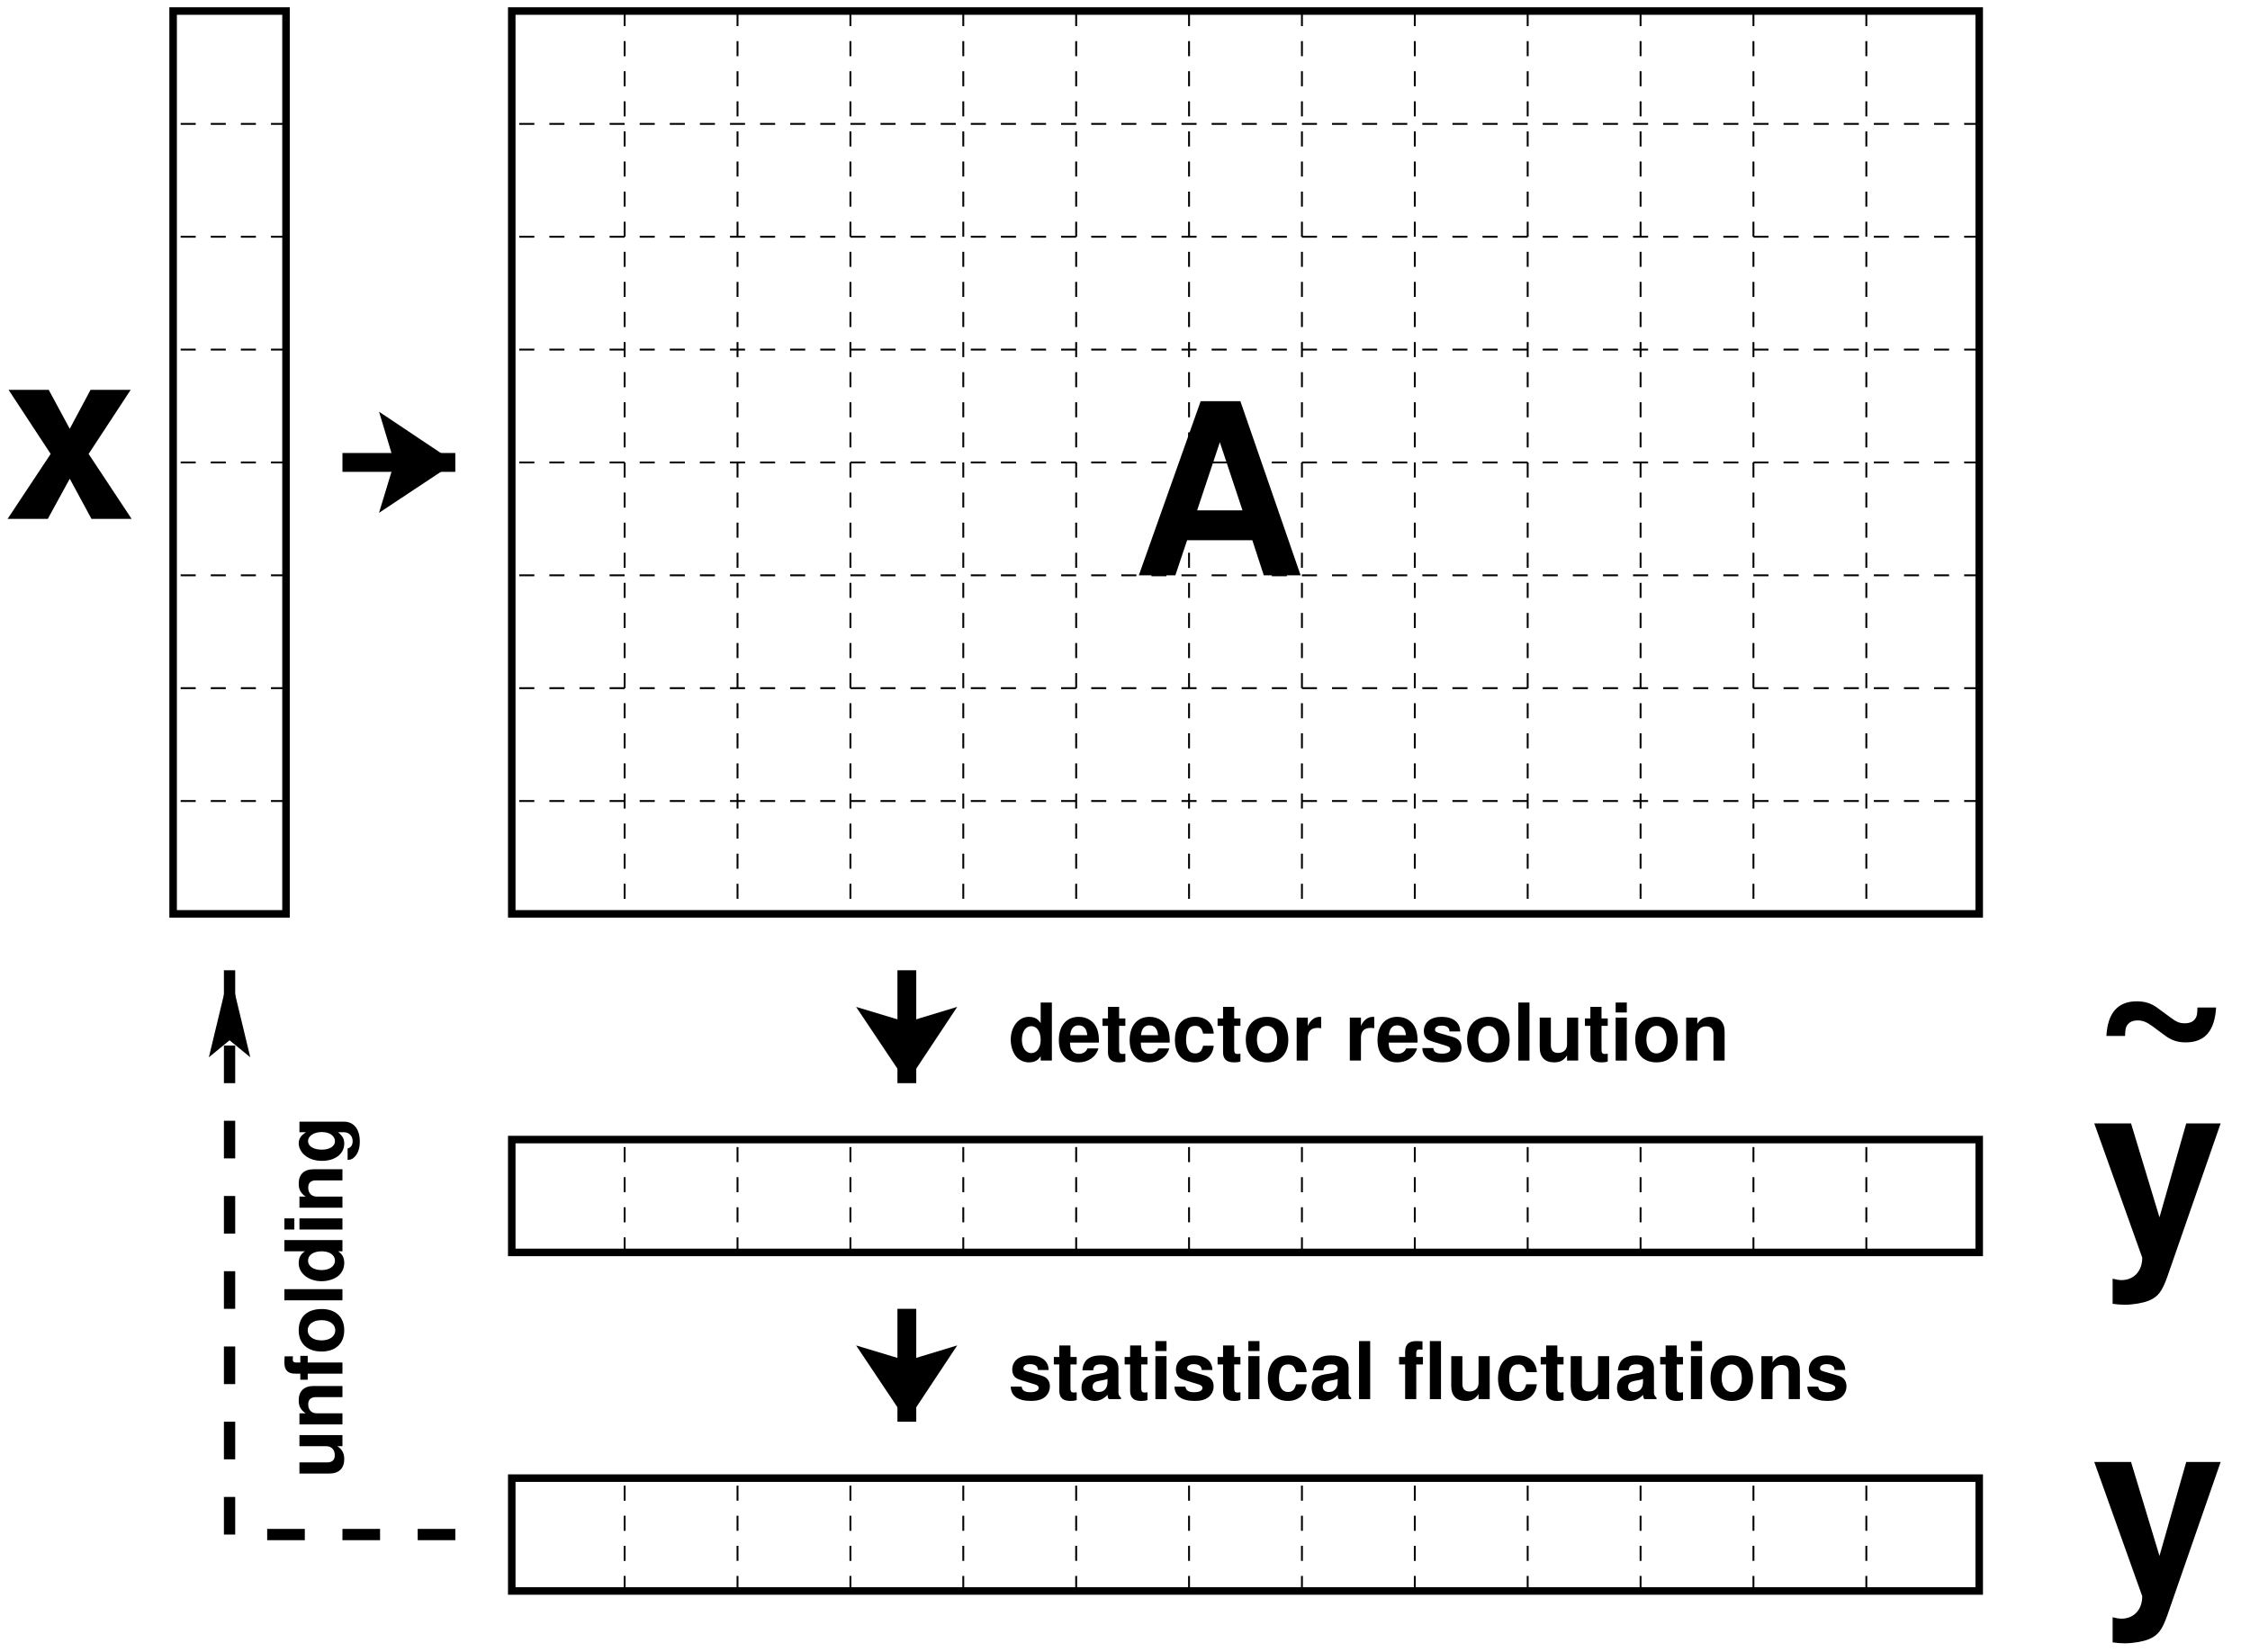 <?xml version="1.0" encoding="UTF-8"?>
<svg xmlns="http://www.w3.org/2000/svg" xmlns:xlink="http://www.w3.org/1999/xlink" width="564.999" height="414.999" viewBox="0 0 564.999 414.999">
<defs>
<g>
<g id="glyph-0-0">
<path d="M 23.641 -32.406 L 16.922 -8.812 L 9.781 -32.406 L 0.547 -32.406 L 12.594 1.312 C 12.594 4.688 10.5 6.953 7.375 6.953 C 6.719 6.953 6.188 6.844 5.156 6.594 L 5.156 12.906 C 6.422 13.078 7.141 13.141 8.156 13.141 C 10.312 13.141 12.719 12.719 14.219 12.125 C 16.562 11.156 17.578 9.844 18.953 5.938 L 32.281 -32.406 Z M 23.641 -32.406 "/>
</g>
<g id="glyph-0-1">
<path d="M 21.297 -16.312 L 31.859 -32.406 L 21.781 -32.406 L 16.562 -22.625 L 11.281 -32.406 L 1.203 -32.406 L 11.766 -16.312 L 0.953 0 L 11.047 0 L 16.562 -10.078 L 22.016 0 L 32.094 0 Z M 21.297 -16.312 "/>
</g>
<g id="glyph-0-2">
<path d="M 26.453 -24.656 C 26.406 -23.047 26.344 -22.797 26.156 -22.312 C 25.688 -21.234 24.719 -20.703 23.281 -20.703 C 22.016 -20.703 21.188 -21 19.625 -22.203 L 16.203 -24.719 C 14.766 -25.734 13.203 -26.219 11.219 -26.219 C 6.484 -26.219 3.906 -23.344 3.594 -17.516 L 8.281 -17.516 C 8.344 -19.141 8.406 -19.312 8.578 -19.797 C 9.062 -20.875 10.016 -21.422 11.453 -21.422 C 12.719 -21.422 13.734 -21 15.125 -19.984 L 18.547 -17.453 C 20.094 -16.375 21.547 -15.906 23.516 -15.906 C 28.312 -15.906 30.781 -18.781 31.141 -24.656 Z M 26.453 -24.656 "/>
</g>
<g id="glyph-0-3">
<path d="M 30.062 -8.812 L 32.938 0 L 42.188 0 L 27.062 -43.734 L 17.094 -43.734 L 1.562 0 L 10.734 0 L 13.688 -8.812 Z M 27.594 -16.312 L 16.203 -16.312 L 21.906 -33.422 Z M 27.594 -16.312 "/>
</g>
<g id="glyph-1-0">
<path d="M 10.094 -7.312 C 10.062 -9.594 8.297 -10.984 5.406 -10.984 C 2.656 -10.984 0.953 -9.594 0.953 -7.375 C 0.953 -6.656 1.188 -6.047 1.562 -5.625 C 1.938 -5.234 2.281 -5.062 3.312 -4.719 L 6.656 -3.688 C 7.359 -3.453 7.594 -3.234 7.594 -2.797 C 7.594 -2.141 6.812 -1.734 5.516 -1.734 C 4.781 -1.734 4.219 -1.859 3.859 -2.125 C 3.562 -2.344 3.438 -2.562 3.312 -3.141 L 0.578 -3.141 C 0.656 -0.766 2.406 0.453 5.688 0.453 C 7.188 0.453 8.312 0.141 9.125 -0.5 C 9.922 -1.141 10.406 -2.141 10.406 -3.203 C 10.406 -4.594 9.703 -5.5 8.281 -5.922 L 4.734 -6.938 C 3.953 -7.188 3.766 -7.344 3.766 -7.781 C 3.766 -8.375 4.406 -8.781 5.375 -8.781 C 6.719 -8.781 7.375 -8.297 7.406 -7.312 Z M 10.094 -7.312 "/>
</g>
<g id="glyph-1-1">
<path d="M 6.016 -10.578 L 4.453 -10.578 L 4.453 -13.484 L 1.656 -13.484 L 1.656 -10.578 L 0.281 -10.578 L 0.281 -8.719 L 1.656 -8.719 L 1.656 -2.078 C 1.656 -0.375 2.562 0.453 4.406 0.453 C 5.047 0.453 5.5 0.406 6.016 0.234 L 6.016 -1.719 C 5.734 -1.688 5.594 -1.656 5.375 -1.656 C 4.641 -1.656 4.453 -1.875 4.453 -2.844 L 4.453 -8.719 L 6.016 -8.719 Z M 6.016 -10.578 "/>
</g>
<g id="glyph-1-2">
<path d="M 10.484 -0.344 C 10 -0.797 9.844 -1.125 9.844 -1.656 L 9.844 -7.656 C 9.844 -9.859 8.344 -10.984 5.422 -10.984 C 2.5 -10.984 0.984 -9.734 0.797 -7.234 L 3.5 -7.234 C 3.641 -8.359 4.094 -8.719 5.484 -8.719 C 6.562 -8.719 7.094 -8.359 7.094 -7.641 C 7.094 -7.281 6.922 -6.984 6.625 -6.797 C 6.234 -6.594 6.234 -6.594 4.859 -6.375 L 3.734 -6.188 C 1.594 -5.812 0.562 -4.719 0.562 -2.781 C 0.562 -0.844 1.859 0.453 3.844 0.453 C 5.047 0.453 6.125 -0.047 7.125 -1.078 C 7.125 -0.516 7.188 -0.312 7.438 0 L 10.484 0 Z M 7.094 -4.344 C 7.094 -2.719 6.297 -1.797 4.875 -1.797 C 3.938 -1.797 3.359 -2.297 3.359 -3.094 C 3.359 -3.938 3.797 -4.344 4.953 -4.578 L 5.922 -4.766 C 6.656 -4.906 6.781 -4.938 7.094 -5.094 Z M 7.094 -4.344 "/>
</g>
<g id="glyph-1-3">
<path d="M 4.141 -10.797 L 1.344 -10.797 L 1.344 0 L 4.141 0 Z M 4.141 -14.578 L 1.344 -14.578 L 1.344 -12.078 L 4.141 -12.078 Z M 4.141 -14.578 "/>
</g>
<g id="glyph-1-4">
<path d="M 10.438 -6.766 C 10.234 -9.406 8.5 -10.984 5.781 -10.984 C 2.547 -10.984 0.688 -8.859 0.688 -5.188 C 0.688 -1.625 2.547 0.453 5.734 0.453 C 8.359 0.453 10.188 -1.156 10.438 -3.734 L 7.766 -3.734 C 7.422 -2.344 6.859 -1.797 5.734 -1.797 C 4.312 -1.797 3.484 -3.062 3.484 -5.188 C 3.484 -6.219 3.688 -7.156 4.016 -7.797 C 4.344 -8.406 4.953 -8.719 5.766 -8.719 C 6.906 -8.719 7.438 -8.188 7.766 -6.766 Z M 10.438 -6.766 "/>
</g>
<g id="glyph-1-5">
<path d="M 4.141 -14.578 L 1.344 -14.578 L 1.344 0 L 4.141 0 Z M 4.141 -14.578 "/>
</g>
<g id="glyph-1-6">
</g>
<g id="glyph-1-7">
<path d="M 6.266 -10.578 L 4.594 -10.578 L 4.594 -11.641 C 4.594 -12.203 4.844 -12.484 5.359 -12.484 C 5.625 -12.484 5.875 -12.453 6.156 -12.422 L 6.156 -14.516 C 5.562 -14.562 4.984 -14.578 4.562 -14.578 C 2.703 -14.578 1.797 -13.703 1.797 -11.875 L 1.797 -10.578 L 0.281 -10.578 L 0.281 -8.719 L 1.797 -8.719 L 1.797 0 L 4.594 0 L 4.594 -8.719 L 6.266 -8.719 Z M 6.266 -10.578 "/>
</g>
<g id="glyph-1-8">
<path d="M 10.812 0 L 10.812 -10.797 L 8.016 -10.797 L 8.016 -4.047 C 8.016 -2.766 7.141 -1.922 5.766 -1.922 C 4.562 -1.922 3.953 -2.562 3.953 -3.859 L 3.953 -10.797 L 1.156 -10.797 L 1.156 -3.281 C 1.156 -0.875 2.453 0.453 4.781 0.453 C 6.234 0.453 7.219 -0.062 8.016 -1.281 L 8.016 0 Z M 10.812 0 "/>
</g>
<g id="glyph-1-9">
<path d="M 6.016 -10.984 C 2.719 -10.984 0.703 -8.797 0.703 -5.266 C 0.703 -1.703 2.719 0.453 6.047 0.453 C 9.344 0.453 11.375 -1.703 11.375 -5.188 C 11.375 -8.844 9.406 -10.984 6.016 -10.984 Z M 6.047 -8.719 C 7.578 -8.719 8.578 -7.344 8.578 -5.219 C 8.578 -3.203 7.547 -1.797 6.047 -1.797 C 4.516 -1.797 3.5 -3.188 3.5 -5.266 C 3.5 -7.344 4.516 -8.719 6.047 -8.719 Z M 6.047 -8.719 "/>
</g>
<g id="glyph-1-10">
<path d="M 1.266 -10.797 L 1.266 0 L 4.062 0 L 4.062 -6.484 C 4.062 -7.766 4.938 -8.594 6.312 -8.594 C 7.516 -8.594 8.125 -7.938 8.125 -6.656 L 8.125 0 L 10.922 0 L 10.922 -7.234 C 10.922 -9.641 9.625 -10.984 7.297 -10.984 C 5.844 -10.984 4.859 -10.453 4.062 -9.234 L 4.062 -10.797 Z M 1.266 -10.797 "/>
</g>
<g id="glyph-1-11">
<path d="M 8.094 0 L 10.906 0 L 10.906 -14.578 L 8.094 -14.578 L 8.094 -9.406 C 7.406 -10.484 6.484 -10.984 5.125 -10.984 C 2.547 -10.984 0.578 -8.5 0.578 -5.234 C 0.578 -3.781 1.016 -2.297 1.734 -1.266 C 2.484 -0.203 3.797 0.453 5.125 0.453 C 6.484 0.453 7.406 -0.016 8.094 -1.094 Z M 5.734 -8.641 C 7.156 -8.641 8.094 -7.281 8.094 -5.203 C 8.094 -3.234 7.141 -1.875 5.734 -1.875 C 4.344 -1.875 3.375 -3.266 3.375 -5.234 C 3.375 -7.266 4.344 -8.641 5.734 -8.641 Z M 5.734 -8.641 "/>
</g>
<g id="glyph-1-12">
<path d="M 10.484 -4.516 C 10.5 -4.766 10.5 -4.859 10.5 -5 C 10.5 -6.078 10.344 -7.078 10.078 -7.844 C 9.359 -9.797 7.625 -10.984 5.438 -10.984 C 2.344 -10.984 0.438 -8.734 0.438 -5.125 C 0.438 -1.656 2.312 0.453 5.375 0.453 C 7.797 0.453 9.766 -0.906 10.375 -3.047 L 7.625 -3.047 C 7.281 -2.188 6.5 -1.688 5.484 -1.688 C 4.688 -1.688 4.047 -2.016 3.641 -2.625 C 3.375 -3.016 3.281 -3.5 3.234 -4.516 Z M 3.281 -6.375 C 3.453 -8.047 4.156 -8.844 5.406 -8.844 C 6.688 -8.844 7.438 -7.984 7.578 -6.375 Z M 3.281 -6.375 "/>
</g>
<g id="glyph-1-13">
<path d="M 1.266 -10.797 L 1.266 0 L 4.062 0 L 4.062 -5.734 C 4.062 -7.375 4.875 -8.203 6.516 -8.203 C 6.812 -8.203 7.016 -8.188 7.406 -8.125 L 7.406 -10.953 C 7.234 -10.984 7.188 -10.984 7.062 -10.984 C 5.781 -10.984 4.688 -10.141 4.062 -8.688 L 4.062 -10.797 Z M 1.266 -10.797 "/>
</g>
<g id="glyph-2-0">
<path d="M 0 -10.812 L -10.797 -10.812 L -10.797 -8.016 L -4.047 -8.016 C -2.766 -8.016 -1.922 -7.141 -1.922 -5.766 C -1.922 -4.562 -2.562 -3.953 -3.859 -3.953 L -10.797 -3.953 L -10.797 -1.156 L -3.281 -1.156 C -0.875 -1.156 0.453 -2.453 0.453 -4.781 C 0.453 -6.234 -0.062 -7.219 -1.281 -8.016 L 0 -8.016 Z M 0 -10.812 "/>
</g>
<g id="glyph-2-1">
<path d="M -10.797 -1.266 L 0 -1.266 L 0 -4.062 L -6.484 -4.062 C -7.766 -4.062 -8.594 -4.938 -8.594 -6.312 C -8.594 -7.516 -7.938 -8.125 -6.656 -8.125 L 0 -8.125 L 0 -10.922 L -7.234 -10.922 C -9.641 -10.922 -10.984 -9.625 -10.984 -7.297 C -10.984 -5.844 -10.453 -4.859 -9.234 -4.062 L -10.797 -4.062 Z M -10.797 -1.266 "/>
</g>
<g id="glyph-2-2">
<path d="M -10.578 -6.266 L -10.578 -4.594 L -11.641 -4.594 C -12.203 -4.594 -12.484 -4.844 -12.484 -5.359 C -12.484 -5.625 -12.453 -5.875 -12.422 -6.156 L -14.516 -6.156 C -14.562 -5.562 -14.578 -4.984 -14.578 -4.562 C -14.578 -2.703 -13.703 -1.797 -11.875 -1.797 L -10.578 -1.797 L -10.578 -0.281 L -8.719 -0.281 L -8.719 -1.797 L 0 -1.797 L 0 -4.594 L -8.719 -4.594 L -8.719 -6.266 Z M -10.578 -6.266 "/>
</g>
<g id="glyph-2-3">
<path d="M -10.984 -6.016 C -10.984 -2.719 -8.797 -0.703 -5.266 -0.703 C -1.703 -0.703 0.453 -2.719 0.453 -6.047 C 0.453 -9.344 -1.703 -11.375 -5.188 -11.375 C -8.844 -11.375 -10.984 -9.406 -10.984 -6.016 Z M -8.719 -6.047 C -8.719 -7.578 -7.344 -8.578 -5.219 -8.578 C -3.203 -8.578 -1.797 -7.547 -1.797 -6.047 C -1.797 -4.516 -3.188 -3.5 -5.266 -3.5 C -7.344 -3.5 -8.719 -4.516 -8.719 -6.047 Z M -8.719 -6.047 "/>
</g>
<g id="glyph-2-4">
<path d="M -14.578 -4.141 L -14.578 -1.344 L 0 -1.344 L 0 -4.141 Z M -14.578 -4.141 "/>
</g>
<g id="glyph-2-5">
<path d="M 0 -8.094 L 0 -10.906 L -14.578 -10.906 L -14.578 -8.094 L -9.406 -8.094 C -10.484 -7.406 -10.984 -6.484 -10.984 -5.125 C -10.984 -2.547 -8.5 -0.578 -5.234 -0.578 C -3.781 -0.578 -2.297 -1.016 -1.266 -1.734 C -0.203 -2.484 0.453 -3.797 0.453 -5.125 C 0.453 -6.484 -0.016 -7.406 -1.094 -8.094 Z M -8.641 -5.734 C -8.641 -7.156 -7.281 -8.094 -5.203 -8.094 C -3.234 -8.094 -1.875 -7.141 -1.875 -5.734 C -1.875 -4.344 -3.266 -3.375 -5.234 -3.375 C -7.266 -3.375 -8.641 -4.344 -8.641 -5.734 Z M -8.641 -5.734 "/>
</g>
<g id="glyph-2-6">
<path d="M -10.797 -4.141 L -10.797 -1.344 L 0 -1.344 L 0 -4.141 Z M -14.578 -4.141 L -14.578 -1.344 L -12.078 -1.344 L -12.078 -4.141 Z M -14.578 -4.141 "/>
</g>
<g id="glyph-2-7">
<path d="M -10.797 -8 L -9.141 -8 C -10.406 -7.219 -10.984 -6.359 -10.984 -5.219 C -10.984 -4.266 -10.5 -3.203 -9.719 -2.453 C -8.594 -1.375 -7.047 -0.812 -5.141 -0.812 C -1.812 -0.812 0.453 -2.578 0.453 -5.156 C 0.453 -6.312 0.078 -7.016 -1.094 -8 L 0.359 -8 C 1.656 -8 2.562 -7.078 2.562 -5.766 C 2.562 -4.766 2.125 -4.141 1.297 -3.922 L 1.297 -1.047 C 2.141 -1.062 2.719 -1.359 3.312 -2.094 C 4.016 -2.953 4.359 -4.141 4.359 -5.656 C 4.359 -8.781 2.859 -10.656 0.359 -10.656 L -10.797 -10.656 Z M -8.641 -5.734 C -8.641 -7.062 -7.188 -8.047 -5.188 -8.047 C -3.219 -8.047 -1.875 -7.094 -1.875 -5.703 C -1.875 -4.484 -3.219 -3.625 -5.188 -3.625 C -7.219 -3.625 -8.641 -4.484 -8.641 -5.734 Z M -8.641 -5.734 "/>
</g>
</g>
<clipPath id="clip-0">
<path clip-rule="nonzero" d="M 83 113 L 117 113 L 117 119 L 83 119 Z M 83 113 "/>
</clipPath>
<clipPath id="clip-1">
<path clip-rule="evenodd" d="M 0 415 L 565 415 L 565 0 L 0 0 Z M 99.344 123.211 L 115.281 123.211 L 115.281 109.035 L 99.344 109.035 L 109.988 116.152 Z M 99.344 123.211 "/>
</clipPath>
<clipPath id="clip-2">
<path clip-rule="nonzero" d="M 225 326 L 231 326 L 231 360 L 225 360 Z M 225 326 "/>
</clipPath>
<clipPath id="clip-3">
<path clip-rule="evenodd" d="M 0 415 L 565 415 L 565 0 L 0 0 Z M 220.602 342.098 L 220.602 358.035 L 234.773 358.035 L 234.773 342.098 L 227.719 352.746 Z M 220.602 342.098 "/>
</clipPath>
<clipPath id="clip-4">
<path clip-rule="nonzero" d="M 225 241 L 231 241 L 231 275 L 225 275 Z M 225 241 "/>
</clipPath>
<clipPath id="clip-5">
<path clip-rule="evenodd" d="M 0 415 L 565 415 L 565 0 L 0 0 Z M 220.602 257.062 L 220.602 273 L 234.773 273 L 234.773 257.062 L 227.719 267.707 Z M 220.602 257.062 "/>
</clipPath>
<clipPath id="clip-6">
<path clip-rule="nonzero" d="M 56 242 L 116 242 L 116 387 L 56 387 Z M 56 242 "/>
</clipPath>
<clipPath id="clip-7">
<path clip-rule="evenodd" d="M 0 415 L 565 415 L 565 0 L 0 0 Z M 60.48 261.785 L 60.48 242.766 L 54.812 242.766 L 54.812 261.785 L 57.645 250.008 Z M 60.48 261.785 "/>
</clipPath>
</defs>
<path fill="none" stroke-width="4.724" stroke-linecap="butt" stroke-linejoin="miter" stroke="rgb(0%, 0%, 0%)" stroke-opacity="1" stroke-dasharray="37.794" stroke-miterlimit="10" d="M 1568.555 4122.256 L 1568.555 1854.638 " transform="matrix(0.1, 0, 0, -0.1, 0, 414.999)"/>
<path fill="none" stroke-width="4.724" stroke-linecap="butt" stroke-linejoin="miter" stroke="rgb(0%, 0%, 0%)" stroke-opacity="1" stroke-dasharray="37.794" stroke-miterlimit="10" d="M 1851.992 4122.256 L 1851.992 1854.638 " transform="matrix(0.1, 0, 0, -0.1, 0, 414.999)"/>
<path fill="none" stroke-width="4.724" stroke-linecap="butt" stroke-linejoin="miter" stroke="rgb(0%, 0%, 0%)" stroke-opacity="1" stroke-dasharray="37.794" stroke-miterlimit="10" d="M 2135.469 4122.256 L 2135.469 1854.638 " transform="matrix(0.1, 0, 0, -0.1, 0, 414.999)"/>
<path fill="none" stroke-width="4.724" stroke-linecap="butt" stroke-linejoin="miter" stroke="rgb(0%, 0%, 0%)" stroke-opacity="1" stroke-dasharray="37.794" stroke-miterlimit="10" d="M 2418.906 4122.256 L 2418.906 1854.638 " transform="matrix(0.1, 0, 0, -0.1, 0, 414.999)"/>
<path fill="none" stroke-width="4.724" stroke-linecap="butt" stroke-linejoin="miter" stroke="rgb(0%, 0%, 0%)" stroke-opacity="1" stroke-dasharray="37.794" stroke-miterlimit="10" d="M 2702.383 4122.256 L 2702.383 1854.638 " transform="matrix(0.1, 0, 0, -0.1, 0, 414.999)"/>
<path fill="none" stroke-width="4.724" stroke-linecap="butt" stroke-linejoin="miter" stroke="rgb(0%, 0%, 0%)" stroke-opacity="1" stroke-dasharray="37.794" stroke-miterlimit="10" d="M 2985.82 4122.256 L 2985.82 1854.638 " transform="matrix(0.1, 0, 0, -0.1, 0, 414.999)"/>
<path fill="none" stroke-width="4.724" stroke-linecap="butt" stroke-linejoin="miter" stroke="rgb(0%, 0%, 0%)" stroke-opacity="1" stroke-dasharray="37.794" stroke-miterlimit="10" d="M 3269.297 4122.256 L 3269.297 1854.638 " transform="matrix(0.1, 0, 0, -0.1, 0, 414.999)"/>
<path fill="none" stroke-width="4.724" stroke-linecap="butt" stroke-linejoin="miter" stroke="rgb(0%, 0%, 0%)" stroke-opacity="1" stroke-dasharray="37.794" stroke-miterlimit="10" d="M 3552.734 4122.256 L 3552.734 1854.638 " transform="matrix(0.1, 0, 0, -0.1, 0, 414.999)"/>
<path fill="none" stroke-width="4.724" stroke-linecap="butt" stroke-linejoin="miter" stroke="rgb(0%, 0%, 0%)" stroke-opacity="1" stroke-dasharray="37.794" stroke-miterlimit="10" d="M 3836.172 4122.256 L 3836.172 1854.638 " transform="matrix(0.1, 0, 0, -0.1, 0, 414.999)"/>
<path fill="none" stroke-width="4.724" stroke-linecap="butt" stroke-linejoin="miter" stroke="rgb(0%, 0%, 0%)" stroke-opacity="1" stroke-dasharray="37.794" stroke-miterlimit="10" d="M 4119.648 4122.256 L 4119.648 1854.638 " transform="matrix(0.1, 0, 0, -0.1, 0, 414.999)"/>
<path fill="none" stroke-width="4.724" stroke-linecap="butt" stroke-linejoin="miter" stroke="rgb(0%, 0%, 0%)" stroke-opacity="1" stroke-dasharray="37.794" stroke-miterlimit="10" d="M 4403.086 4122.256 L 4403.086 1854.638 " transform="matrix(0.1, 0, 0, -0.1, 0, 414.999)"/>
<path fill="none" stroke-width="4.724" stroke-linecap="butt" stroke-linejoin="miter" stroke="rgb(0%, 0%, 0%)" stroke-opacity="1" stroke-dasharray="37.794" stroke-miterlimit="10" d="M 4686.562 4122.256 L 4686.562 1854.638 " transform="matrix(0.1, 0, 0, -0.1, 0, 414.999)"/>
<path fill="none" stroke-width="18.897" stroke-linecap="butt" stroke-linejoin="miter" stroke="rgb(0%, 0%, 0%)" stroke-opacity="1" stroke-miterlimit="10" d="M 1285.078 1854.638 L 4970 1854.638 L 4970 4122.256 L 1285.078 4122.256 Z M 1285.078 1854.638 " transform="matrix(0.1, 0, 0, -0.1, 0, 414.999)"/>
<path fill="none" stroke-width="4.724" stroke-linecap="butt" stroke-linejoin="miter" stroke="rgb(0%, 0%, 0%)" stroke-opacity="1" stroke-dasharray="37.794" stroke-miterlimit="10" d="M 4970 3838.818 L 1285.078 3838.818 " transform="matrix(0.1, 0, 0, -0.1, 0, 414.999)"/>
<path fill="none" stroke-width="4.724" stroke-linecap="butt" stroke-linejoin="miter" stroke="rgb(0%, 0%, 0%)" stroke-opacity="1" stroke-dasharray="37.794" stroke-miterlimit="10" d="M 4970 3555.342 L 1285.078 3555.342 " transform="matrix(0.1, 0, 0, -0.1, 0, 414.999)"/>
<path fill="none" stroke-width="4.724" stroke-linecap="butt" stroke-linejoin="miter" stroke="rgb(0%, 0%, 0%)" stroke-opacity="1" stroke-dasharray="37.794" stroke-miterlimit="10" d="M 4970 3271.904 L 1285.078 3271.904 " transform="matrix(0.1, 0, 0, -0.1, 0, 414.999)"/>
<path fill="none" stroke-width="4.724" stroke-linecap="butt" stroke-linejoin="miter" stroke="rgb(0%, 0%, 0%)" stroke-opacity="1" stroke-dasharray="37.794" stroke-miterlimit="10" d="M 4970 2988.467 L 1285.078 2988.467 " transform="matrix(0.1, 0, 0, -0.1, 0, 414.999)"/>
<path fill="none" stroke-width="4.724" stroke-linecap="butt" stroke-linejoin="miter" stroke="rgb(0%, 0%, 0%)" stroke-opacity="1" stroke-dasharray="37.794" stroke-miterlimit="10" d="M 4970 2704.99 L 1285.078 2704.99 " transform="matrix(0.1, 0, 0, -0.1, 0, 414.999)"/>
<path fill="none" stroke-width="4.724" stroke-linecap="butt" stroke-linejoin="miter" stroke="rgb(0%, 0%, 0%)" stroke-opacity="1" stroke-dasharray="37.794" stroke-miterlimit="10" d="M 4970 2421.552 L 1285.078 2421.552 " transform="matrix(0.1, 0, 0, -0.1, 0, 414.999)"/>
<path fill="none" stroke-width="4.724" stroke-linecap="butt" stroke-linejoin="miter" stroke="rgb(0%, 0%, 0%)" stroke-opacity="1" stroke-dasharray="37.794" stroke-miterlimit="10" d="M 4970 2138.076 L 1285.078 2138.076 " transform="matrix(0.1, 0, 0, -0.1, 0, 414.999)"/>
<path fill="none" stroke-width="18.897" stroke-linecap="butt" stroke-linejoin="miter" stroke="rgb(0%, 0%, 0%)" stroke-opacity="1" stroke-miterlimit="10" d="M 434.727 1854.638 L 718.203 1854.638 L 718.203 4122.256 L 434.727 4122.256 Z M 434.727 1854.638 " transform="matrix(0.1, 0, 0, -0.1, 0, 414.999)"/>
<path fill="none" stroke-width="4.724" stroke-linecap="butt" stroke-linejoin="miter" stroke="rgb(0%, 0%, 0%)" stroke-opacity="1" stroke-dasharray="37.794" stroke-miterlimit="10" d="M 718.203 3838.818 L 434.727 3838.818 " transform="matrix(0.1, 0, 0, -0.1, 0, 414.999)"/>
<path fill="none" stroke-width="4.724" stroke-linecap="butt" stroke-linejoin="miter" stroke="rgb(0%, 0%, 0%)" stroke-opacity="1" stroke-dasharray="37.794" stroke-miterlimit="10" d="M 718.203 3555.342 L 434.727 3555.342 " transform="matrix(0.1, 0, 0, -0.1, 0, 414.999)"/>
<path fill="none" stroke-width="4.724" stroke-linecap="butt" stroke-linejoin="miter" stroke="rgb(0%, 0%, 0%)" stroke-opacity="1" stroke-dasharray="37.794" stroke-miterlimit="10" d="M 718.203 3271.904 L 434.727 3271.904 " transform="matrix(0.1, 0, 0, -0.1, 0, 414.999)"/>
<path fill="none" stroke-width="4.724" stroke-linecap="butt" stroke-linejoin="miter" stroke="rgb(0%, 0%, 0%)" stroke-opacity="1" stroke-dasharray="37.794" stroke-miterlimit="10" d="M 718.203 2988.467 L 434.727 2988.467 " transform="matrix(0.1, 0, 0, -0.1, 0, 414.999)"/>
<path fill="none" stroke-width="4.724" stroke-linecap="butt" stroke-linejoin="miter" stroke="rgb(0%, 0%, 0%)" stroke-opacity="1" stroke-dasharray="37.794" stroke-miterlimit="10" d="M 718.203 2704.99 L 434.727 2704.99 " transform="matrix(0.1, 0, 0, -0.1, 0, 414.999)"/>
<path fill="none" stroke-width="4.724" stroke-linecap="butt" stroke-linejoin="miter" stroke="rgb(0%, 0%, 0%)" stroke-opacity="1" stroke-dasharray="37.794" stroke-miterlimit="10" d="M 718.203 2421.552 L 434.727 2421.552 " transform="matrix(0.1, 0, 0, -0.1, 0, 414.999)"/>
<path fill="none" stroke-width="4.724" stroke-linecap="butt" stroke-linejoin="miter" stroke="rgb(0%, 0%, 0%)" stroke-opacity="1" stroke-dasharray="37.794" stroke-miterlimit="10" d="M 718.203 2138.076 L 434.727 2138.076 " transform="matrix(0.1, 0, 0, -0.1, 0, 414.999)"/>
<path fill="none" stroke-width="4.724" stroke-linecap="butt" stroke-linejoin="miter" stroke="rgb(0%, 0%, 0%)" stroke-opacity="1" stroke-dasharray="37.794" stroke-miterlimit="10" d="M 3269.297 1004.287 L 3269.297 1287.724 " transform="matrix(0.1, 0, 0, -0.1, 0, 414.999)"/>
<path fill="none" stroke-width="4.724" stroke-linecap="butt" stroke-linejoin="miter" stroke="rgb(0%, 0%, 0%)" stroke-opacity="1" stroke-dasharray="37.794" stroke-miterlimit="10" d="M 2985.82 1004.287 L 2985.82 1287.724 " transform="matrix(0.1, 0, 0, -0.1, 0, 414.999)"/>
<path fill="none" stroke-width="4.724" stroke-linecap="butt" stroke-linejoin="miter" stroke="rgb(0%, 0%, 0%)" stroke-opacity="1" stroke-dasharray="37.794" stroke-miterlimit="10" d="M 2702.383 1004.287 L 2702.383 1287.724 " transform="matrix(0.1, 0, 0, -0.1, 0, 414.999)"/>
<path fill="none" stroke-width="4.724" stroke-linecap="butt" stroke-linejoin="miter" stroke="rgb(0%, 0%, 0%)" stroke-opacity="1" stroke-dasharray="37.794" stroke-miterlimit="10" d="M 4119.648 1004.287 L 4119.648 1287.724 " transform="matrix(0.1, 0, 0, -0.1, 0, 414.999)"/>
<path fill="none" stroke-width="4.724" stroke-linecap="butt" stroke-linejoin="miter" stroke="rgb(0%, 0%, 0%)" stroke-opacity="1" stroke-dasharray="37.794" stroke-miterlimit="10" d="M 3836.172 1004.287 L 3836.172 1287.724 " transform="matrix(0.1, 0, 0, -0.1, 0, 414.999)"/>
<path fill="none" stroke-width="4.724" stroke-linecap="butt" stroke-linejoin="miter" stroke="rgb(0%, 0%, 0%)" stroke-opacity="1" stroke-dasharray="37.794" stroke-miterlimit="10" d="M 3552.734 1004.287 L 3552.734 1287.724 " transform="matrix(0.1, 0, 0, -0.1, 0, 414.999)"/>
<path fill="none" stroke-width="4.724" stroke-linecap="butt" stroke-linejoin="miter" stroke="rgb(0%, 0%, 0%)" stroke-opacity="1" stroke-dasharray="37.794" stroke-miterlimit="10" d="M 2418.906 1004.287 L 2418.906 1287.724 " transform="matrix(0.1, 0, 0, -0.1, 0, 414.999)"/>
<path fill="none" stroke-width="4.724" stroke-linecap="butt" stroke-linejoin="miter" stroke="rgb(0%, 0%, 0%)" stroke-opacity="1" stroke-dasharray="37.794" stroke-miterlimit="10" d="M 2135.469 1004.287 L 2135.469 1287.724 " transform="matrix(0.1, 0, 0, -0.1, 0, 414.999)"/>
<path fill="none" stroke-width="4.724" stroke-linecap="butt" stroke-linejoin="miter" stroke="rgb(0%, 0%, 0%)" stroke-opacity="1" stroke-dasharray="37.794" stroke-miterlimit="10" d="M 1851.992 1004.287 L 1851.992 1287.724 " transform="matrix(0.1, 0, 0, -0.1, 0, 414.999)"/>
<path fill="none" stroke-width="4.724" stroke-linecap="butt" stroke-linejoin="miter" stroke="rgb(0%, 0%, 0%)" stroke-opacity="1" stroke-dasharray="37.794" stroke-miterlimit="10" d="M 1568.555 1004.287 L 1568.555 1287.724 " transform="matrix(0.1, 0, 0, -0.1, 0, 414.999)"/>
<path fill="none" stroke-width="18.897" stroke-linecap="butt" stroke-linejoin="miter" stroke="rgb(0%, 0%, 0%)" stroke-opacity="1" stroke-miterlimit="10" d="M 1285.078 1004.287 L 4970 1004.287 L 4970 1287.724 L 1285.078 1287.724 Z M 1285.078 1004.287 " transform="matrix(0.1, 0, 0, -0.1, 0, 414.999)"/>
<path fill="none" stroke-width="4.724" stroke-linecap="butt" stroke-linejoin="miter" stroke="rgb(0%, 0%, 0%)" stroke-opacity="1" stroke-dasharray="37.794" stroke-miterlimit="10" d="M 4403.086 1004.287 L 4403.086 1287.724 " transform="matrix(0.1, 0, 0, -0.1, 0, 414.999)"/>
<path fill="none" stroke-width="4.724" stroke-linecap="butt" stroke-linejoin="miter" stroke="rgb(0%, 0%, 0%)" stroke-opacity="1" stroke-dasharray="37.794" stroke-miterlimit="10" d="M 4686.562 1004.287 L 4686.562 1287.724 " transform="matrix(0.1, 0, 0, -0.1, 0, 414.999)"/>
<g fill="rgb(0%, 0%, 0%)" fill-opacity="1">
<use xlink:href="#glyph-0-0" x="525.346" y="314.572"/>
</g>
<path fill="none" stroke-width="4.724" stroke-linecap="butt" stroke-linejoin="miter" stroke="rgb(0%, 0%, 0%)" stroke-opacity="1" stroke-dasharray="37.794" stroke-miterlimit="10" d="M 3269.297 153.896 L 3269.297 437.373 " transform="matrix(0.1, 0, 0, -0.1, 0, 414.999)"/>
<path fill="none" stroke-width="4.724" stroke-linecap="butt" stroke-linejoin="miter" stroke="rgb(0%, 0%, 0%)" stroke-opacity="1" stroke-dasharray="37.794" stroke-miterlimit="10" d="M 2985.82 153.896 L 2985.82 437.373 " transform="matrix(0.1, 0, 0, -0.1, 0, 414.999)"/>
<path fill="none" stroke-width="4.724" stroke-linecap="butt" stroke-linejoin="miter" stroke="rgb(0%, 0%, 0%)" stroke-opacity="1" stroke-dasharray="37.794" stroke-miterlimit="10" d="M 2702.383 153.896 L 2702.383 437.373 " transform="matrix(0.1, 0, 0, -0.1, 0, 414.999)"/>
<path fill="none" stroke-width="4.724" stroke-linecap="butt" stroke-linejoin="miter" stroke="rgb(0%, 0%, 0%)" stroke-opacity="1" stroke-dasharray="37.794" stroke-miterlimit="10" d="M 4119.648 153.896 L 4119.648 437.373 " transform="matrix(0.1, 0, 0, -0.1, 0, 414.999)"/>
<path fill="none" stroke-width="4.724" stroke-linecap="butt" stroke-linejoin="miter" stroke="rgb(0%, 0%, 0%)" stroke-opacity="1" stroke-dasharray="37.794" stroke-miterlimit="10" d="M 3836.172 153.896 L 3836.172 437.373 " transform="matrix(0.1, 0, 0, -0.1, 0, 414.999)"/>
<path fill="none" stroke-width="4.724" stroke-linecap="butt" stroke-linejoin="miter" stroke="rgb(0%, 0%, 0%)" stroke-opacity="1" stroke-dasharray="37.794" stroke-miterlimit="10" d="M 3552.734 153.896 L 3552.734 437.373 " transform="matrix(0.1, 0, 0, -0.1, 0, 414.999)"/>
<path fill="none" stroke-width="4.724" stroke-linecap="butt" stroke-linejoin="miter" stroke="rgb(0%, 0%, 0%)" stroke-opacity="1" stroke-dasharray="37.794" stroke-miterlimit="10" d="M 2418.906 153.896 L 2418.906 437.373 " transform="matrix(0.1, 0, 0, -0.1, 0, 414.999)"/>
<path fill="none" stroke-width="4.724" stroke-linecap="butt" stroke-linejoin="miter" stroke="rgb(0%, 0%, 0%)" stroke-opacity="1" stroke-dasharray="37.794" stroke-miterlimit="10" d="M 2135.469 153.896 L 2135.469 437.373 " transform="matrix(0.1, 0, 0, -0.1, 0, 414.999)"/>
<path fill="none" stroke-width="4.724" stroke-linecap="butt" stroke-linejoin="miter" stroke="rgb(0%, 0%, 0%)" stroke-opacity="1" stroke-dasharray="37.794" stroke-miterlimit="10" d="M 1851.992 153.896 L 1851.992 437.373 " transform="matrix(0.1, 0, 0, -0.1, 0, 414.999)"/>
<path fill="none" stroke-width="4.724" stroke-linecap="butt" stroke-linejoin="miter" stroke="rgb(0%, 0%, 0%)" stroke-opacity="1" stroke-dasharray="37.794" stroke-miterlimit="10" d="M 1568.555 153.896 L 1568.555 437.373 " transform="matrix(0.1, 0, 0, -0.1, 0, 414.999)"/>
<path fill="none" stroke-width="18.897" stroke-linecap="butt" stroke-linejoin="miter" stroke="rgb(0%, 0%, 0%)" stroke-opacity="1" stroke-miterlimit="10" d="M 1285.078 153.896 L 4970 153.896 L 4970 437.373 L 1285.078 437.373 Z M 1285.078 153.896 " transform="matrix(0.1, 0, 0, -0.1, 0, 414.999)"/>
<path fill="none" stroke-width="4.724" stroke-linecap="butt" stroke-linejoin="miter" stroke="rgb(0%, 0%, 0%)" stroke-opacity="1" stroke-dasharray="37.794" stroke-miterlimit="10" d="M 4403.086 153.896 L 4403.086 437.373 " transform="matrix(0.1, 0, 0, -0.1, 0, 414.999)"/>
<path fill="none" stroke-width="4.724" stroke-linecap="butt" stroke-linejoin="miter" stroke="rgb(0%, 0%, 0%)" stroke-opacity="1" stroke-dasharray="37.794" stroke-miterlimit="10" d="M 4686.562 153.896 L 4686.562 437.373 " transform="matrix(0.1, 0, 0, -0.1, 0, 414.999)"/>
<g fill="rgb(0%, 0%, 0%)" fill-opacity="1">
<use xlink:href="#glyph-0-0" x="525.346" y="399.609"/>
</g>
<g clip-path="url(#clip-0)">
<g clip-path="url(#clip-1)">
<path fill="none" stroke-width="47.242" stroke-linecap="butt" stroke-linejoin="miter" stroke="rgb(0%, 0%, 0%)" stroke-opacity="1" stroke-miterlimit="10" d="M 859.922 2988.467 L 1143.359 2988.467 " transform="matrix(0.1, 0, 0, -0.1, 0, 414.999)"/>
</g>
</g>
<path fill-rule="evenodd" fill="rgb(0%, 0%, 0%)" fill-opacity="1" d="M 99.344 123.211 L 109.988 116.152 L 99.344 109.035 L 101.488 116.152 L 99.344 123.211 "/>
<path fill="none" stroke-width="47.242" stroke-linecap="butt" stroke-linejoin="miter" stroke="rgb(0%, 0%, 0%)" stroke-opacity="1" stroke-miterlimit="10" d="M 993.438 2917.881 L 1099.883 2988.467 L 993.438 3059.638 L 1014.883 2988.467 Z M 993.438 2917.881 " transform="matrix(0.1, 0, 0, -0.1, 0, 414.999)"/>
<g clip-path="url(#clip-2)">
<g clip-path="url(#clip-3)">
<path fill="none" stroke-width="47.242" stroke-linecap="butt" stroke-linejoin="miter" stroke="rgb(0%, 0%, 0%)" stroke-opacity="1" stroke-miterlimit="10" d="M 2277.188 862.529 L 2277.188 579.092 " transform="matrix(0.1, 0, 0, -0.1, 0, 414.999)"/>
</g>
</g>
<path fill-rule="evenodd" fill="rgb(0%, 0%, 0%)" fill-opacity="1" d="M 220.602 342.098 L 227.719 352.746 L 234.773 342.098 L 227.719 344.242 L 220.602 342.098 "/>
<path fill="none" stroke-width="47.242" stroke-linecap="butt" stroke-linejoin="miter" stroke="rgb(0%, 0%, 0%)" stroke-opacity="1" stroke-miterlimit="10" d="M 2206.016 729.013 L 2277.188 622.529 L 2347.734 729.013 L 2277.188 707.568 Z M 2206.016 729.013 " transform="matrix(0.1, 0, 0, -0.1, 0, 414.999)"/>
<g clip-path="url(#clip-4)">
<g clip-path="url(#clip-5)">
<path fill="none" stroke-width="47.242" stroke-linecap="butt" stroke-linejoin="miter" stroke="rgb(0%, 0%, 0%)" stroke-opacity="1" stroke-miterlimit="10" d="M 2277.188 1712.92 L 2277.188 1429.443 " transform="matrix(0.1, 0, 0, -0.1, 0, 414.999)"/>
</g>
</g>
<path fill-rule="evenodd" fill="rgb(0%, 0%, 0%)" fill-opacity="1" d="M 220.602 257.062 L 227.719 267.707 L 234.773 257.062 L 227.719 259.203 L 220.602 257.062 "/>
<path fill="none" stroke-width="47.242" stroke-linecap="butt" stroke-linejoin="miter" stroke="rgb(0%, 0%, 0%)" stroke-opacity="1" stroke-miterlimit="10" d="M 2206.016 1579.365 L 2277.188 1472.92 L 2347.734 1579.365 L 2277.188 1557.959 Z M 2206.016 1579.365 " transform="matrix(0.1, 0, 0, -0.1, 0, 414.999)"/>
<g clip-path="url(#clip-6)">
<g clip-path="url(#clip-7)">
<path fill="none" stroke-width="28.346" stroke-linecap="butt" stroke-linejoin="miter" stroke="rgb(0%, 0%, 0%)" stroke-opacity="1" stroke-dasharray="94.485" stroke-miterlimit="10" d="M 1143.359 295.615 L 576.445 295.615 L 576.445 1712.92 " transform="matrix(0.1, 0, 0, -0.1, 0, 414.999)"/>
</g>
</g>
<path fill-rule="evenodd" fill="rgb(0%, 0%, 0%)" fill-opacity="1" d="M 60.48 261.785 L 57.645 250.008 L 54.812 261.785 L 57.645 259.457 L 60.48 261.785 "/>
<path fill="none" stroke-width="28.346" stroke-linecap="butt" stroke-linejoin="miter" stroke="rgb(0%, 0%, 0%)" stroke-opacity="1" stroke-miterlimit="10" d="M 604.805 1532.138 L 576.445 1649.912 L 548.125 1532.138 L 576.445 1555.42 Z M 604.805 1532.138 " transform="matrix(0.1, 0, 0, -0.1, 0, 414.999)"/>
<g fill="rgb(0%, 0%, 0%)" fill-opacity="1">
<use xlink:href="#glyph-0-1" x="0.955" y="130.326"/>
</g>
<g fill="rgb(0%, 0%, 0%)" fill-opacity="1">
<use xlink:href="#glyph-0-2" x="525.347" y="277.723"/>
</g>
<g fill="rgb(0%, 0%, 0%)" fill-opacity="1">
<use xlink:href="#glyph-0-3" x="284.41" y="144.499"/>
</g>
<g fill="rgb(0%, 0%, 0%)" fill-opacity="1">
<use xlink:href="#glyph-1-0" x="253.23" y="351.421"/>
<use xlink:href="#glyph-1-1" x="264.349" y="351.421"/>
<use xlink:href="#glyph-1-2" x="271.009" y="351.421"/>
<use xlink:href="#glyph-1-1" x="282.129" y="351.421"/>
<use xlink:href="#glyph-1-3" x="288.788" y="351.421"/>
<use xlink:href="#glyph-1-0" x="294.348" y="351.421"/>
<use xlink:href="#glyph-1-1" x="305.468" y="351.421"/>
<use xlink:href="#glyph-1-3" x="312.128" y="351.421"/>
<use xlink:href="#glyph-1-4" x="317.687" y="351.421"/>
<use xlink:href="#glyph-1-2" x="328.807" y="351.421"/>
<use xlink:href="#glyph-1-5" x="339.927" y="351.421"/>
<use xlink:href="#glyph-1-6" x="345.486" y="351.421"/>
<use xlink:href="#glyph-1-7" x="351.046" y="351.421"/>
<use xlink:href="#glyph-1-5" x="357.706" y="351.421"/>
<use xlink:href="#glyph-1-8" x="363.266" y="351.421"/>
<use xlink:href="#glyph-1-4" x="375.485" y="351.421"/>
<use xlink:href="#glyph-1-1" x="386.605" y="351.421"/>
<use xlink:href="#glyph-1-8" x="393.265" y="351.421"/>
<use xlink:href="#glyph-1-2" x="405.484" y="351.421"/>
<use xlink:href="#glyph-1-1" x="416.604" y="351.421"/>
<use xlink:href="#glyph-1-3" x="423.264" y="351.421"/>
<use xlink:href="#glyph-1-9" x="428.823" y="351.421"/>
<use xlink:href="#glyph-1-10" x="441.043" y="351.421"/>
<use xlink:href="#glyph-1-0" x="453.263" y="351.421"/>
</g>
<g fill="rgb(0%, 0%, 0%)" fill-opacity="1">
<use xlink:href="#glyph-1-11" x="253.23" y="266.385"/>
<use xlink:href="#glyph-1-12" x="265.449" y="266.385"/>
<use xlink:href="#glyph-1-1" x="276.569" y="266.385"/>
<use xlink:href="#glyph-1-12" x="283.229" y="266.385"/>
<use xlink:href="#glyph-1-4" x="294.348" y="266.385"/>
<use xlink:href="#glyph-1-1" x="305.468" y="266.385"/>
<use xlink:href="#glyph-1-9" x="312.128" y="266.385"/>
<use xlink:href="#glyph-1-13" x="324.347" y="266.385"/>
<use xlink:href="#glyph-1-6" x="332.127" y="266.385"/>
<use xlink:href="#glyph-1-13" x="337.687" y="266.385"/>
<use xlink:href="#glyph-1-12" x="345.466" y="266.385"/>
<use xlink:href="#glyph-1-0" x="356.586" y="266.385"/>
<use xlink:href="#glyph-1-9" x="367.706" y="266.385"/>
<use xlink:href="#glyph-1-5" x="379.925" y="266.385"/>
<use xlink:href="#glyph-1-8" x="385.485" y="266.385"/>
<use xlink:href="#glyph-1-1" x="397.705" y="266.385"/>
<use xlink:href="#glyph-1-3" x="404.364" y="266.385"/>
<use xlink:href="#glyph-1-9" x="409.924" y="266.385"/>
<use xlink:href="#glyph-1-10" x="422.144" y="266.385"/>
</g>
<g fill="rgb(0%, 0%, 0%)" fill-opacity="1">
<use xlink:href="#glyph-2-0" x="85.991" y="371.264"/>
<use xlink:href="#glyph-2-1" x="85.991" y="359.044"/>
<use xlink:href="#glyph-2-2" x="85.991" y="346.824"/>
<use xlink:href="#glyph-2-3" x="85.991" y="340.165"/>
<use xlink:href="#glyph-2-4" x="85.991" y="327.945"/>
<use xlink:href="#glyph-2-5" x="85.991" y="322.385"/>
<use xlink:href="#glyph-2-6" x="85.991" y="310.166"/>
<use xlink:href="#glyph-2-1" x="85.991" y="304.606"/>
<use xlink:href="#glyph-2-7" x="85.991" y="292.386"/>
</g>
</svg>
